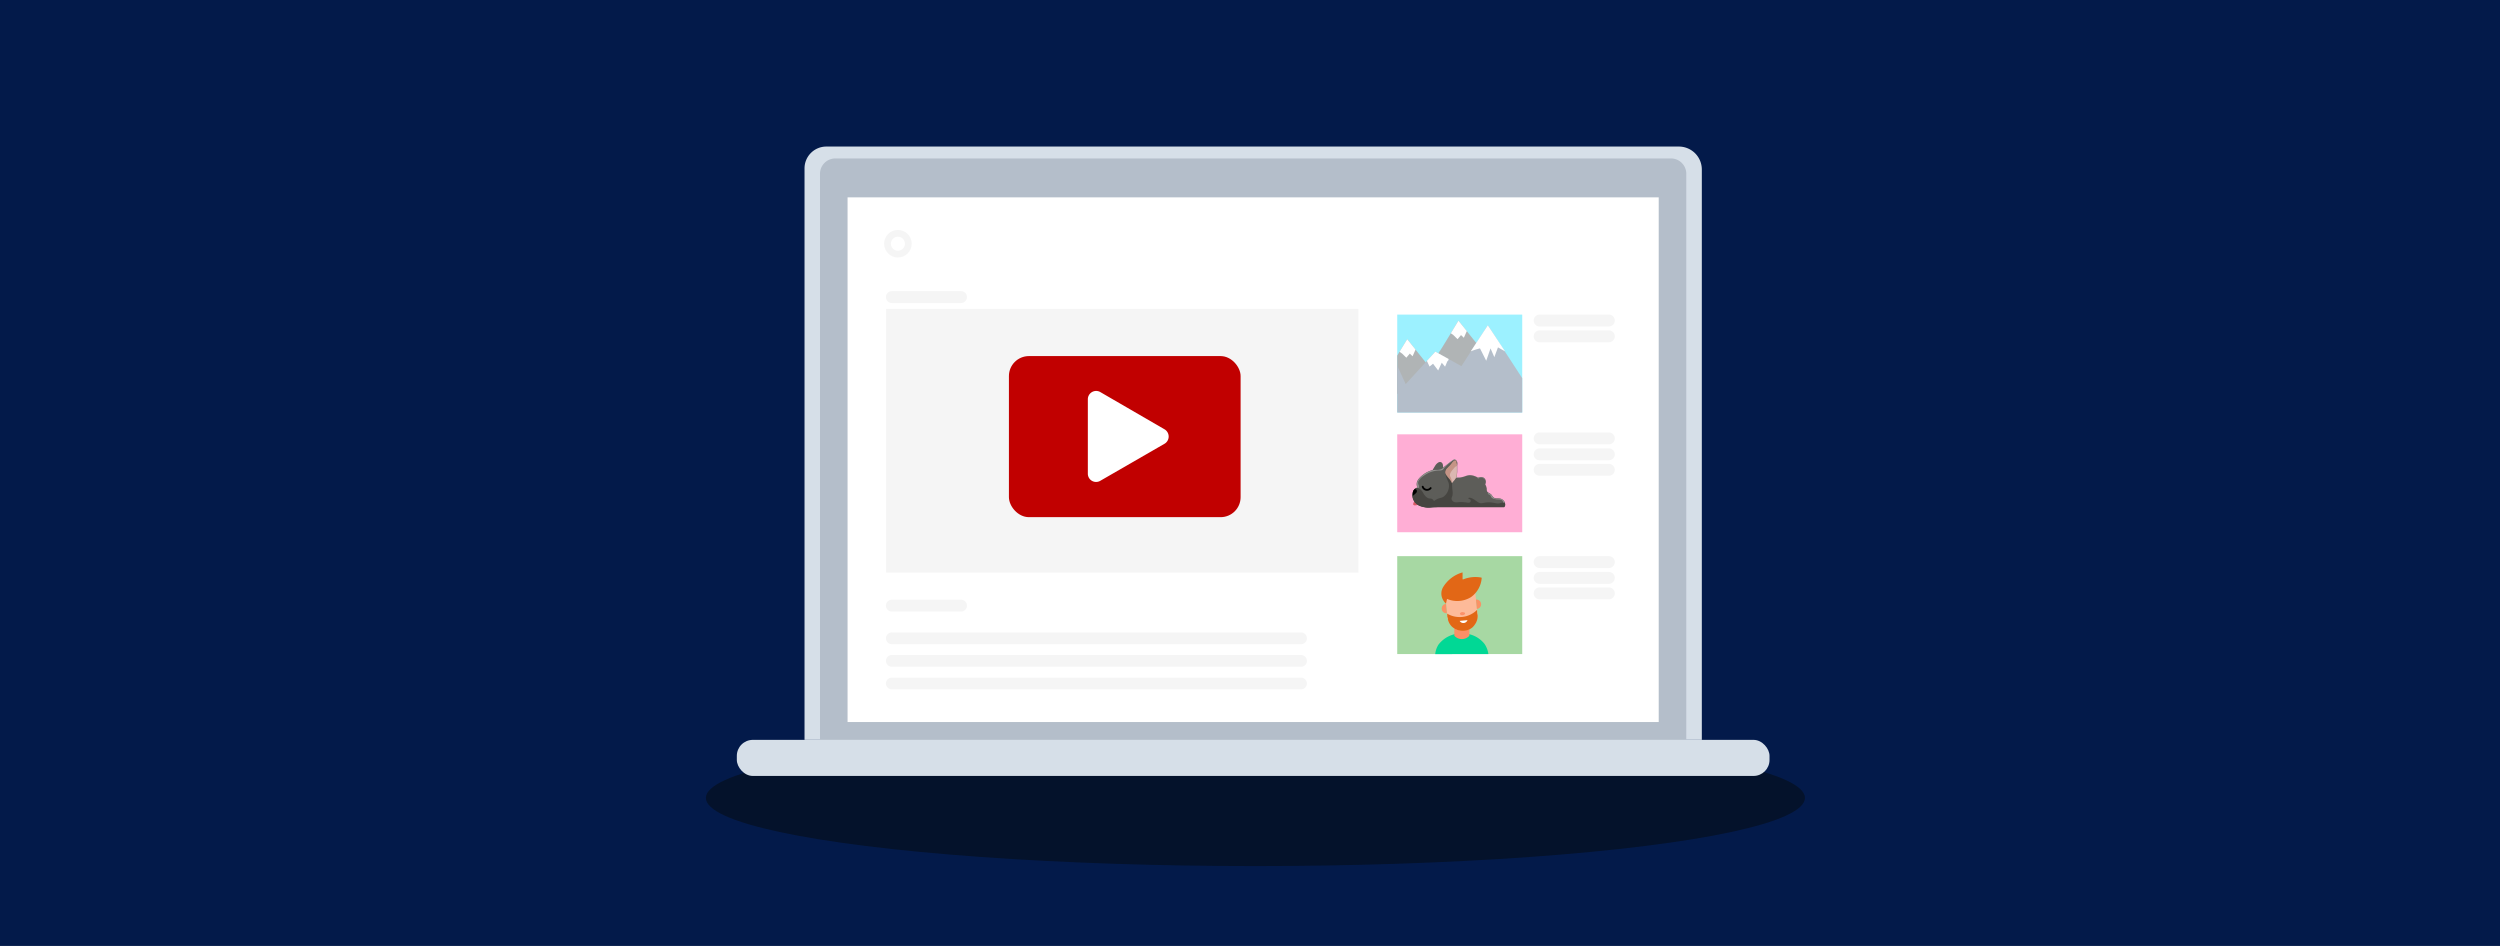 <svg id="Layer_1" data-name="Layer 1" xmlns="http://www.w3.org/2000/svg" xmlns:xlink="http://www.w3.org/1999/xlink" viewBox="0 0 370 140"><defs><style>.cls-1,.cls-9{fill:none;}.cls-2{fill:#031a4a;}.cls-3{clip-path:url(#clip-path);}.cls-4{clip-path:url(#clip-path-2);}.cls-5{fill:#04122b;}.cls-6{fill:#d6dfe8;}.cls-7{fill:#b4beca;}.cls-8{fill:#fff;}.cls-9{stroke:#f5f5f5;stroke-miterlimit:10;}.cls-10{fill:#f5f5f5;}.cls-11{fill:#9cf1ff;}.cls-12{fill:#ffaed5;}.cls-13{fill:#a7d8a3;}.cls-14{fill:#c10000;}.cls-15{fill:#b0b4b5;}.cls-16{fill:#5d5d59;}.cls-17{fill:#d85b67;}.cls-18{fill:#464541;}.cls-19{fill:#c59486;}.cls-20{fill:#93918f;}.cls-21{fill:#dab7b1;}.cls-22{fill:#01d895;}.cls-23{fill:#fb8f67;}.cls-24{fill:#fdba99;}.cls-25{fill:#f99265;}.cls-26{fill:#fc9068;}.cls-27{fill:#e26716;}.cls-28{clip-path:url(#clip-path-3);}.cls-29{fill:#09f;}</style><clipPath id="clip-path"><rect class="cls-1" x="-460.8" y="-167.4" width="370" height="140.6"/></clipPath><clipPath id="clip-path-2"><rect class="cls-1" x="-460.8" y="-167.4" width="370" height="140.73"/></clipPath><clipPath id="clip-path-3"><rect class="cls-1" y="168" width="370" height="140"/></clipPath></defs><rect class="cls-2" x="-0.4" y="-0.1" width="370.87" height="140.72"/><g class="cls-3"><g class="cls-4"><ellipse class="cls-1" cx="-116.19" cy="-50.05" rx="124.6" ry="125.25"/></g></g><ellipse class="cls-5" cx="185.8" cy="118.09" rx="81.33" ry="10.09"/><path class="cls-6" d="M119.07,109.5V24.93a3.23,3.23,0,0,1,3.23-3.24H248.47a3.4,3.4,0,0,1,3.4,3.41v84.4Z"/><path class="cls-7" d="M121.36,109.5V25.72a2.27,2.27,0,0,1,2.26-2.27H247.31a2.27,2.27,0,0,1,2.26,2.27V109.5Z"/><rect class="cls-8" x="125.44" y="29.21" width="120.05" height="77.65"/><rect class="cls-6" x="109.05" y="109.5" width="152.84" height="5.34" rx="2.37"/><g id="Ellipse_1600" data-name="Ellipse 1600"><circle class="cls-9" cx="132.89" cy="36.07" r="1.54"/></g><rect id="Rectangle_2095" data-name="Rectangle 2095" class="cls-10" x="131.14" y="45.72" width="69.91" height="39.02"/><path id="Rectangle_2096" data-name="Rectangle 2096" class="cls-10" d="M132,43.09h10.24a.87.87,0,0,1,.87.88h0a.88.88,0,0,1-.87.88H132a.88.88,0,0,1-.88-.88h0A.87.87,0,0,1,132,43.09Z"/><path id="Rectangle_2096-2" data-name="Rectangle 2096" class="cls-10" d="M132,88.76h10.24a.87.87,0,0,1,.87.88h0a.87.87,0,0,1-.87.87H132a.87.87,0,0,1-.88-.87h0A.87.87,0,0,1,132,88.76Z"/><path id="Rectangle_2096-3" data-name="Rectangle 2096" class="cls-10" d="M227.87,46.56h10.24a.88.88,0,0,1,.88.88h0a.89.89,0,0,1-.88.88H227.87a.88.88,0,0,1-.88-.88h0A.87.87,0,0,1,227.87,46.56Z"/><path id="Rectangle_2096-4" data-name="Rectangle 2096" class="cls-10" d="M227.87,48.9h10.24a.88.88,0,0,1,.88.88h0a.89.89,0,0,1-.88.88H227.87a.88.88,0,0,1-.88-.88h0A.87.87,0,0,1,227.87,48.9Z"/><path id="Rectangle_2096-5" data-name="Rectangle 2096" class="cls-10" d="M227.87,64h10.24a.89.89,0,0,1,.88.88h0a.88.88,0,0,1-.88.88H227.87a.87.87,0,0,1-.88-.88h0A.88.88,0,0,1,227.87,64Z"/><path id="Rectangle_2096-6" data-name="Rectangle 2096" class="cls-10" d="M227.87,66.36h10.24a.89.89,0,0,1,.88.88h0a.88.88,0,0,1-.88.88H227.87a.87.87,0,0,1-.88-.88h0A.88.88,0,0,1,227.87,66.36Z"/><path id="Rectangle_2096-7" data-name="Rectangle 2096" class="cls-10" d="M227.87,68.65h10.24a.89.89,0,0,1,.88.88h0a.88.88,0,0,1-.88.88H227.87a.87.87,0,0,1-.88-.88h0A.88.88,0,0,1,227.87,68.65Z"/><path id="Rectangle_2096-8" data-name="Rectangle 2096" class="cls-10" d="M227.87,82.31h10.24a.88.88,0,0,1,.88.88h0a.89.89,0,0,1-.88.88H227.87a.88.88,0,0,1-.88-.88h0A.87.87,0,0,1,227.87,82.31Z"/><path id="Rectangle_2096-9" data-name="Rectangle 2096" class="cls-10" d="M227.87,84.65h10.24a.88.88,0,0,1,.88.88h0a.89.89,0,0,1-.88.88H227.87a.88.88,0,0,1-.88-.88h0A.87.87,0,0,1,227.87,84.65Z"/><path id="Rectangle_2096-10" data-name="Rectangle 2096" class="cls-10" d="M227.87,86.94h10.24a.88.88,0,0,1,.88.88h0a.89.89,0,0,1-.88.88H227.87a.88.88,0,0,1-.88-.88h0A.87.87,0,0,1,227.87,86.94Z"/><path id="Rectangle_2096-11" data-name="Rectangle 2096" class="cls-10" d="M132,93.6h60.55a.87.87,0,0,1,.87.88h0a.86.86,0,0,1-.87.86H132a.87.87,0,0,1-.88-.87h0A.87.87,0,0,1,132,93.6Z"/><path id="Rectangle_2096-12" data-name="Rectangle 2096" class="cls-10" d="M132,96.94h60.55a.88.88,0,0,1,.87.88v0a.86.86,0,0,1-.87.86H132a.88.88,0,0,1-.88-.88h0A.87.87,0,0,1,132,96.94Z"/><path id="Rectangle_2096-13" data-name="Rectangle 2096" class="cls-10" d="M132,100.29h60.55a.87.87,0,0,1,.87.87v0a.86.86,0,0,1-.87.86H132a.87.87,0,0,1-.88-.88h0A.87.87,0,0,1,132,100.29Z"/><g id="Rectangle_2095-2" data-name="Rectangle 2095"><rect class="cls-11" x="206.79" y="46.56" width="18.5" height="14.49"/></g><g id="Rectangle_2095-3" data-name="Rectangle 2095"><rect class="cls-12" x="206.79" y="64.28" width="18.5" height="14.49"/></g><g id="Rectangle_2095-4" data-name="Rectangle 2095"><rect class="cls-13" x="206.79" y="82.31" width="18.5" height="14.49"/></g><rect class="cls-14" x="149.32" y="52.7" width="34.29" height="23.84" rx="2.96"/><path class="cls-8" d="M172.37,63.55,162.8,58A1.23,1.23,0,0,0,161,59.1v11a1.22,1.22,0,0,0,1.84,1.06l9.57-5.52A1.24,1.24,0,0,0,172.37,63.55Z"/><path class="cls-15" d="M212.94,52.16c.07,0,.87-1.35,1.62-2.57l1.29-2.13,6.46,8.09h-9.76Z"/><polygon class="cls-8" points="214.72 49.32 215.1 49.59 215.72 50.2 216.23 49.59 216.65 49.99 217.09 49 215.85 47.46 214.72 49.32"/><path class="cls-15" d="M206.79,52.63l.18-.3,1.3-2.13h0l6.45,8.09h-7.93Z"/><polygon class="cls-8" points="207.13 52.06 207.51 52.33 208.14 52.94 208.65 52.33 209.06 52.73 209.5 51.74 208.27 50.2 207.13 52.06"/><polygon class="cls-7" points="206.79 54.11 206.79 61.06 225.29 61.06 225.29 55.97 220.2 48.14 216.29 54.19 212.43 52.05 208.04 56.85 206.79 54.11"/><polygon class="cls-8" points="211.18 53.41 211.57 54.25 212.09 53.83 212.85 54.83 213.38 53.68 213.87 54.27 214.2 53.49 214.38 53.29 214.38 53.12 212.43 52.05 211.18 53.41"/><path class="cls-8" d="M217.67,52a10.24,10.24,0,0,1,1.37-.44l.92,1.83.64-1.83.56,1.3.54-1.45,1.05.59-2.55-3.86Z"/><circle class="cls-16" cx="219.19" cy="71.31" r="0.72"/><path class="cls-17" d="M209.73,74.08a.86.86,0,0,0-.28.11.62.62,0,0,0-.26.21c0,.08-.09.23,0,.32s.19.08.34.07.2-.06.34-.05.35.18.5.12a.12.12,0,0,0,.1-.09c0-.07-.06-.12-.14-.23s0-.26-.15-.36A.59.59,0,0,0,209.73,74.08Z"/><path class="cls-16" d="M215,70.67a4.24,4.24,0,0,0,1.07,0c.78-.1,1-.39,1.63-.34a2.31,2.31,0,0,1,.92.3,2.62,2.62,0,0,1,1.16,1,1.73,1.73,0,0,1,.26.68c0,.22,0,.31.07.44s.27.18.5.35.21.3.39.47c.42.38.89,0,1.38.37a.87.87,0,0,1,.38.81.58.58,0,0,1-.16.28l-11.18,0C214.46,71.4,214.27,70.61,215,70.67Z"/><path class="cls-16" d="M211.9,70c-.07-.14.13-.46.52-1.1a1.33,1.33,0,0,1,.44-.44.47.47,0,0,1,.31-.08.38.38,0,0,1,.23.11.56.56,0,0,1,.15.34c.08.65.12,1,0,1.19A1.16,1.16,0,0,1,211.9,70Z"/><path class="cls-16" d="M209.78,72.14a1,1,0,0,1-.12-.4c-.06-.71.66-1.27,1-1.52a3.66,3.66,0,0,1,1.11-.58c.82-.26,1,0,1.52-.23.3-.13.22-.19,1.32-1,.32-.25.6-.46.81-.36a.59.59,0,0,1,.25.33,1,1,0,0,1,0,.49c0,.45,0,.38,0,.75a2.68,2.68,0,0,1-.15,1c-.21.49-.51.44-.63.85s.1.52.14,1.08a2.25,2.25,0,0,1-1.71,2.38,4.51,4.51,0,0,1-1.09.15,4.47,4.47,0,0,1-1.86-.1,2,2,0,0,1-1.23-1.08,1.44,1.44,0,0,1,.18-1.47A1,1,0,0,1,209.78,72.14Z"/><path d="M211.2,72.63h-.1a.81.81,0,0,1-.67-.55.13.13,0,0,1,.08-.17.13.13,0,0,1,.18.08.54.54,0,0,0,.95.15.14.14,0,0,1,.19,0,.14.14,0,0,1,0,.2A.82.82,0,0,1,211.2,72.63Z"/><path class="cls-18" d="M209.62,72.51c.13.12.07.35,0,.48-.08.28-.2.31-.21.44,0,.39.82.81,1.49.95a1.77,1.77,0,0,0,.87,0,1.88,1.88,0,0,0,.58-.31c.7-.48,1-.3,1.37-.62a2,2,0,0,0,.69-1.93c-.08-.31-.24-.47-.45-1.19a1.18,1.18,0,0,1-.07-.61c0-.26.21-.42.54-.74s.6-.83.85-.84a.26.26,0,0,1,.19.06.36.36,0,0,1,.08.22.28.28,0,0,1,0,.1c0,.14.05.16.06.26v.16a.66.66,0,0,1,0,.13c0,.13,0,.15,0,.25v.17s0,.12,0,.23c-.06.55-.07.84-.19,1s-.41.24-.52.52a1,1,0,0,0,0,.37,9.07,9.07,0,0,0,.06.92,2.26,2.26,0,0,1,0,.83c-.07.22-.17.35-.12.54a.58.58,0,0,0,.21.3c.4.32.78,0,1.69.14.36,0,.64.16.81,0a.29.29,0,0,0,.11-.28c0-.18-.36-.22-.35-.31s.12-.09.23-.09.42.12.68.3l.58.4c.54.31.82-.1,1.86,0,.59.06,1,.24,1.33.11a4.37,4.37,0,0,1,.52-.12.15.15,0,0,1,.12,0c.09,0,.11.17.12.24a.55.55,0,0,1,0,.27.59.59,0,0,1-.14.22l-10.66,0a3.32,3.32,0,0,1-1.57-.14,1.84,1.84,0,0,1-1-.61,1.68,1.68,0,0,1-.31-.84,1.82,1.82,0,0,1,.08-.66c0-.23.1-.3.17-.33A.28.28,0,0,1,209.62,72.51Z"/><path class="cls-19" d="M215.43,68.14a.35.35,0,0,0-.29.08l-.14.13c-.16.19-.2.26-.34.43l-.19.2-.28.28a1.16,1.16,0,0,0-.22.31.79.79,0,0,0-.08.35.67.67,0,0,0,.11.32,4.72,4.72,0,0,0,.51.65c.26.33.34.59.42.57s0-.11.12-.25.15-.13.31-.3a1,1,0,0,0,.22-.37,1.19,1.19,0,0,0,0-.23c0-.13,0-.16.05-.53a2.5,2.5,0,0,0,0-.33v-.17c0-.08,0-.14,0-.18s0-.16,0-.33-.06-.18-.07-.35a.27.27,0,0,0,0-.17A.26.26,0,0,0,215.43,68.14Z"/><path class="cls-20" d="M209.8,72.36A.4.4,0,0,0,210,72c0-.22-.11-.3-.12-.51a.77.77,0,0,1,.18-.47,2.16,2.16,0,0,1,.62-.58,4.56,4.56,0,0,1,.78-.46,3.91,3.91,0,0,1,.86-.27c.68-.14.8,0,1.14-.15.18-.09.07-.1.68-.68a8.21,8.21,0,0,1,.69-.57,1,1,0,0,1,.38-.22c.1,0,.19,0,.2,0s-.05-.09-.11-.1a.31.31,0,0,0-.22.07l-.25.16c-.29.24-.13.09-.49.39s-.31.28-.54.47c-.38.31-.5.36-.55.37a1.83,1.83,0,0,1-.5.09c-.18,0-.22,0-.37,0a2.14,2.14,0,0,0-.56.11,3.89,3.89,0,0,0-.85.39,3.48,3.48,0,0,0-.75.61,1.81,1.81,0,0,0-.48.75,1.49,1.49,0,0,0,0,.4.8.8,0,0,0,0,.17s0,.07.05.13a.33.33,0,0,0,0,.06A.47.47,0,0,1,209.8,72.36Z"/><path class="cls-18" d="M209.89,72.25a1.12,1.12,0,0,1,.52.38c.3.35.23.44.51.74a1.14,1.14,0,0,0,.49.37c.24.08.33,0,.52.1a.68.68,0,0,1,.12,1.1c-.05,0-.19.14-.66.14a2.59,2.59,0,0,1-1.22-.25,1.84,1.84,0,0,1-.82-.66,1.67,1.67,0,0,1-.28-.93c0-.36.16-.92.51-1A.62.62,0,0,1,209.89,72.25Z"/><path d="M209.42,72.39a.26.26,0,0,1,.19.07.33.33,0,0,1,.08.29c0,.14-.14.25-.39.47s-.17.13-.2.12,0-.11,0-.26a1.24,1.24,0,0,1,0-.25.82.82,0,0,1,.06-.16C209.23,72.55,209.3,72.41,209.42,72.39Z"/><path class="cls-20" d="M218.81,70.75l-.28-.16a2.94,2.94,0,0,0-.4-.15,2,2,0,0,0-.66-.1,3.13,3.13,0,0,0-.4.06c-.27.07-.41.15-.7.22l-.23,0-.21,0-.36,0h-.18c-.07,0-.14,0-.14.07s0,0,.16,0h.25a4.93,4.93,0,0,0,.53-.06c.11,0,.3-.05.56-.12s.34-.13.49-.16a1.77,1.77,0,0,1,1,.14l.18.07c.22.1.32.16.4.12l.05,0S218.83,70.75,218.81,70.75Z"/><path class="cls-21" d="M215.26,69.21l-.2.23a3.32,3.32,0,0,0-.39.55.76.76,0,0,0-.08.32c0,.13,0,.15.14.4a2.19,2.19,0,0,1,.14.5c0,.16,0,.23,0,.25s.14-.12.31-.3a2.53,2.53,0,0,0,.23-.37,1.42,1.42,0,0,0,.11-.21,2.17,2.17,0,0,0,.09-.58,1.87,1.87,0,0,0,0-.27,1.77,1.77,0,0,0,0-.24.92.92,0,0,0,0-.27.39.39,0,0,0,0-.09.54.54,0,0,0,0-.08s0-.08,0-.09,0,0-.1.05-.1.06-.12.08A.54.54,0,0,0,215.26,69.21Z"/><path class="cls-20" d="M220.2,73.07c0,.09.19.08.34.22s.08.18.19.32a.9.9,0,0,0,.42.24,3,3,0,0,0,.57.07c.37,0,.56.08.67.22s.08.25.18.29.06,0,.08,0,0-.09,0-.11a.25.25,0,0,0,0-.07l-.09-.12a.82.82,0,0,0-.21-.19,1,1,0,0,0-.28-.11,1.72,1.72,0,0,0-.29,0c-.15,0-.15,0-.25,0a1,1,0,0,1-.38-.09.89.89,0,0,1-.24-.23c-.08-.1-.06-.12-.14-.21a1.1,1.1,0,0,0-.21-.18l-.12-.07-.12-.06S220.19,73,220.2,73.07Z"/><path class="cls-20" d="M218.82,70.81a.48.48,0,0,1,.13-.09.6.6,0,0,1,.45,0,.7.7,0,0,1,.34.24.9.9,0,0,1,.12.26.93.93,0,0,1,0,.14s0,0,0,.07v0a.55.55,0,0,0,0-.09.83.83,0,0,1,0-.12,1,1,0,0,0-.12-.31.78.78,0,0,0-.28-.23.68.68,0,0,0-.41-.06.53.53,0,0,0-.22.07s-.13.06-.12.1S218.79,70.8,218.82,70.81Z"/><path id="Path_3546" data-name="Path 3546" class="cls-22" d="M220.28,96.8a3.45,3.45,0,0,0-.58-1.51,4.09,4.09,0,0,0-3.27-1.54,4.25,4.25,0,0,0-3.54,1.66,3.29,3.29,0,0,0-.48,1.4Z"/><path id="Path_3547" data-name="Path 3547" class="cls-23" d="M215.24,92.59V94a.2.2,0,0,0,.06.15,1.5,1.5,0,0,0,2.11,0,.2.2,0,0,0,.06-.15v-1.4Z"/><path id="Rectangle_1158" data-name="Rectangle 1158" class="cls-24" d="M215.14,86.54l1.68-.16a1.38,1.38,0,0,1,1.52,1.24h0l.33,3.26a2.23,2.23,0,0,1-2,2.44h0a2.22,2.22,0,0,1-2.44-2h0l-.33-3.27a1.4,1.4,0,0,1,1.24-1.52Z"/><path id="Rectangle_1159" data-name="Rectangle 1159" class="cls-25" d="M218.58,90.12h0l-.14-1.39h0a.7.7,0,0,1,.76.62v0A.69.69,0,0,1,218.58,90.12Z"/><path id="Rectangle_1160" data-name="Rectangle 1160" class="cls-25" d="M214,89.37h0l.14,1.39h0a.69.69,0,0,1-.76-.61v0A.69.69,0,0,1,214,89.37Z"/><path id="Path_3548" data-name="Path 3548" class="cls-26" d="M216.83,90.76a.22.22,0,0,1-.07.17.43.43,0,0,1-.32.11.34.34,0,0,1-.26-.05s-.12-.08-.11-.18.09-.13.18-.18a.39.39,0,0,1,.36,0C216.7,90.63,216.81,90.67,216.83,90.76Z"/><path id="Path_3549" data-name="Path 3549" class="cls-27" d="M214.18,90.82a3.65,3.65,0,0,0,4.43-.56c0,.25,0,.5.07.74a1.7,1.7,0,0,1,0,.39,1.94,1.94,0,0,1-.13.54,1.43,1.43,0,0,1-.13.28,2.72,2.72,0,0,1-.46.61,2.18,2.18,0,0,1-1.2.53,2.39,2.39,0,0,1-1.94-.67,2.2,2.2,0,0,1-.53-1c0-.1,0-.2-.05-.3S214.19,91,214.18,90.82Z"/><path id="Path_3550" data-name="Path 3550" class="cls-27" d="M214,89.34a2.32,2.32,0,0,1-.52-.73v0a1.89,1.89,0,0,1,.13-1.76,4.93,4.93,0,0,1,2.76-2.11.07.07,0,0,1,.09,0v.95a.07.07,0,0,0,.07.07h0a4.79,4.79,0,0,1,2.7-.28.07.07,0,0,1,.06.07,3.8,3.8,0,0,1-1.58,2.82,3.86,3.86,0,0,1-3.55.27Z"/><path id="Path_3551" data-name="Path 3551" class="cls-8" d="M217.19,91.78a.65.65,0,0,1-.83.39.61.61,0,0,1-.33-.28Z"/><g class="cls-28"><path id="Path_2022" data-name="Path 2022" class="cls-29" d="M110.71,264.15c22.62.81,39.1,6,49.58,10.27C197.68,289.7,219,318.16,249.73,319a129.44,129.44,0,0,0,19.77-1.07c18.05-3,26-10.45,57-9.1,40.29,1.76,70.55,30.82,90.47,33.65,36.33,4.25,65.17-18.24,114.48-7.37,34.28,7.56,63.4,59.72,125.58,55.18V79.32c-70.23-7.88-89.87,45.52-155.36,49.05a252.86,252.86,0,0,1-42.72-1c-44.33-5-52.46-7.95-76.38-8.64-47.59-1.38-85.62,17.81-99.77,25-42.55,21.47-38.88,36.84-68,41.83-31.34,5.38-48.93-10.16-77.52,1.54-15.5,6.34-25.85,17.26-32.2,25.54Z"/></g></svg>